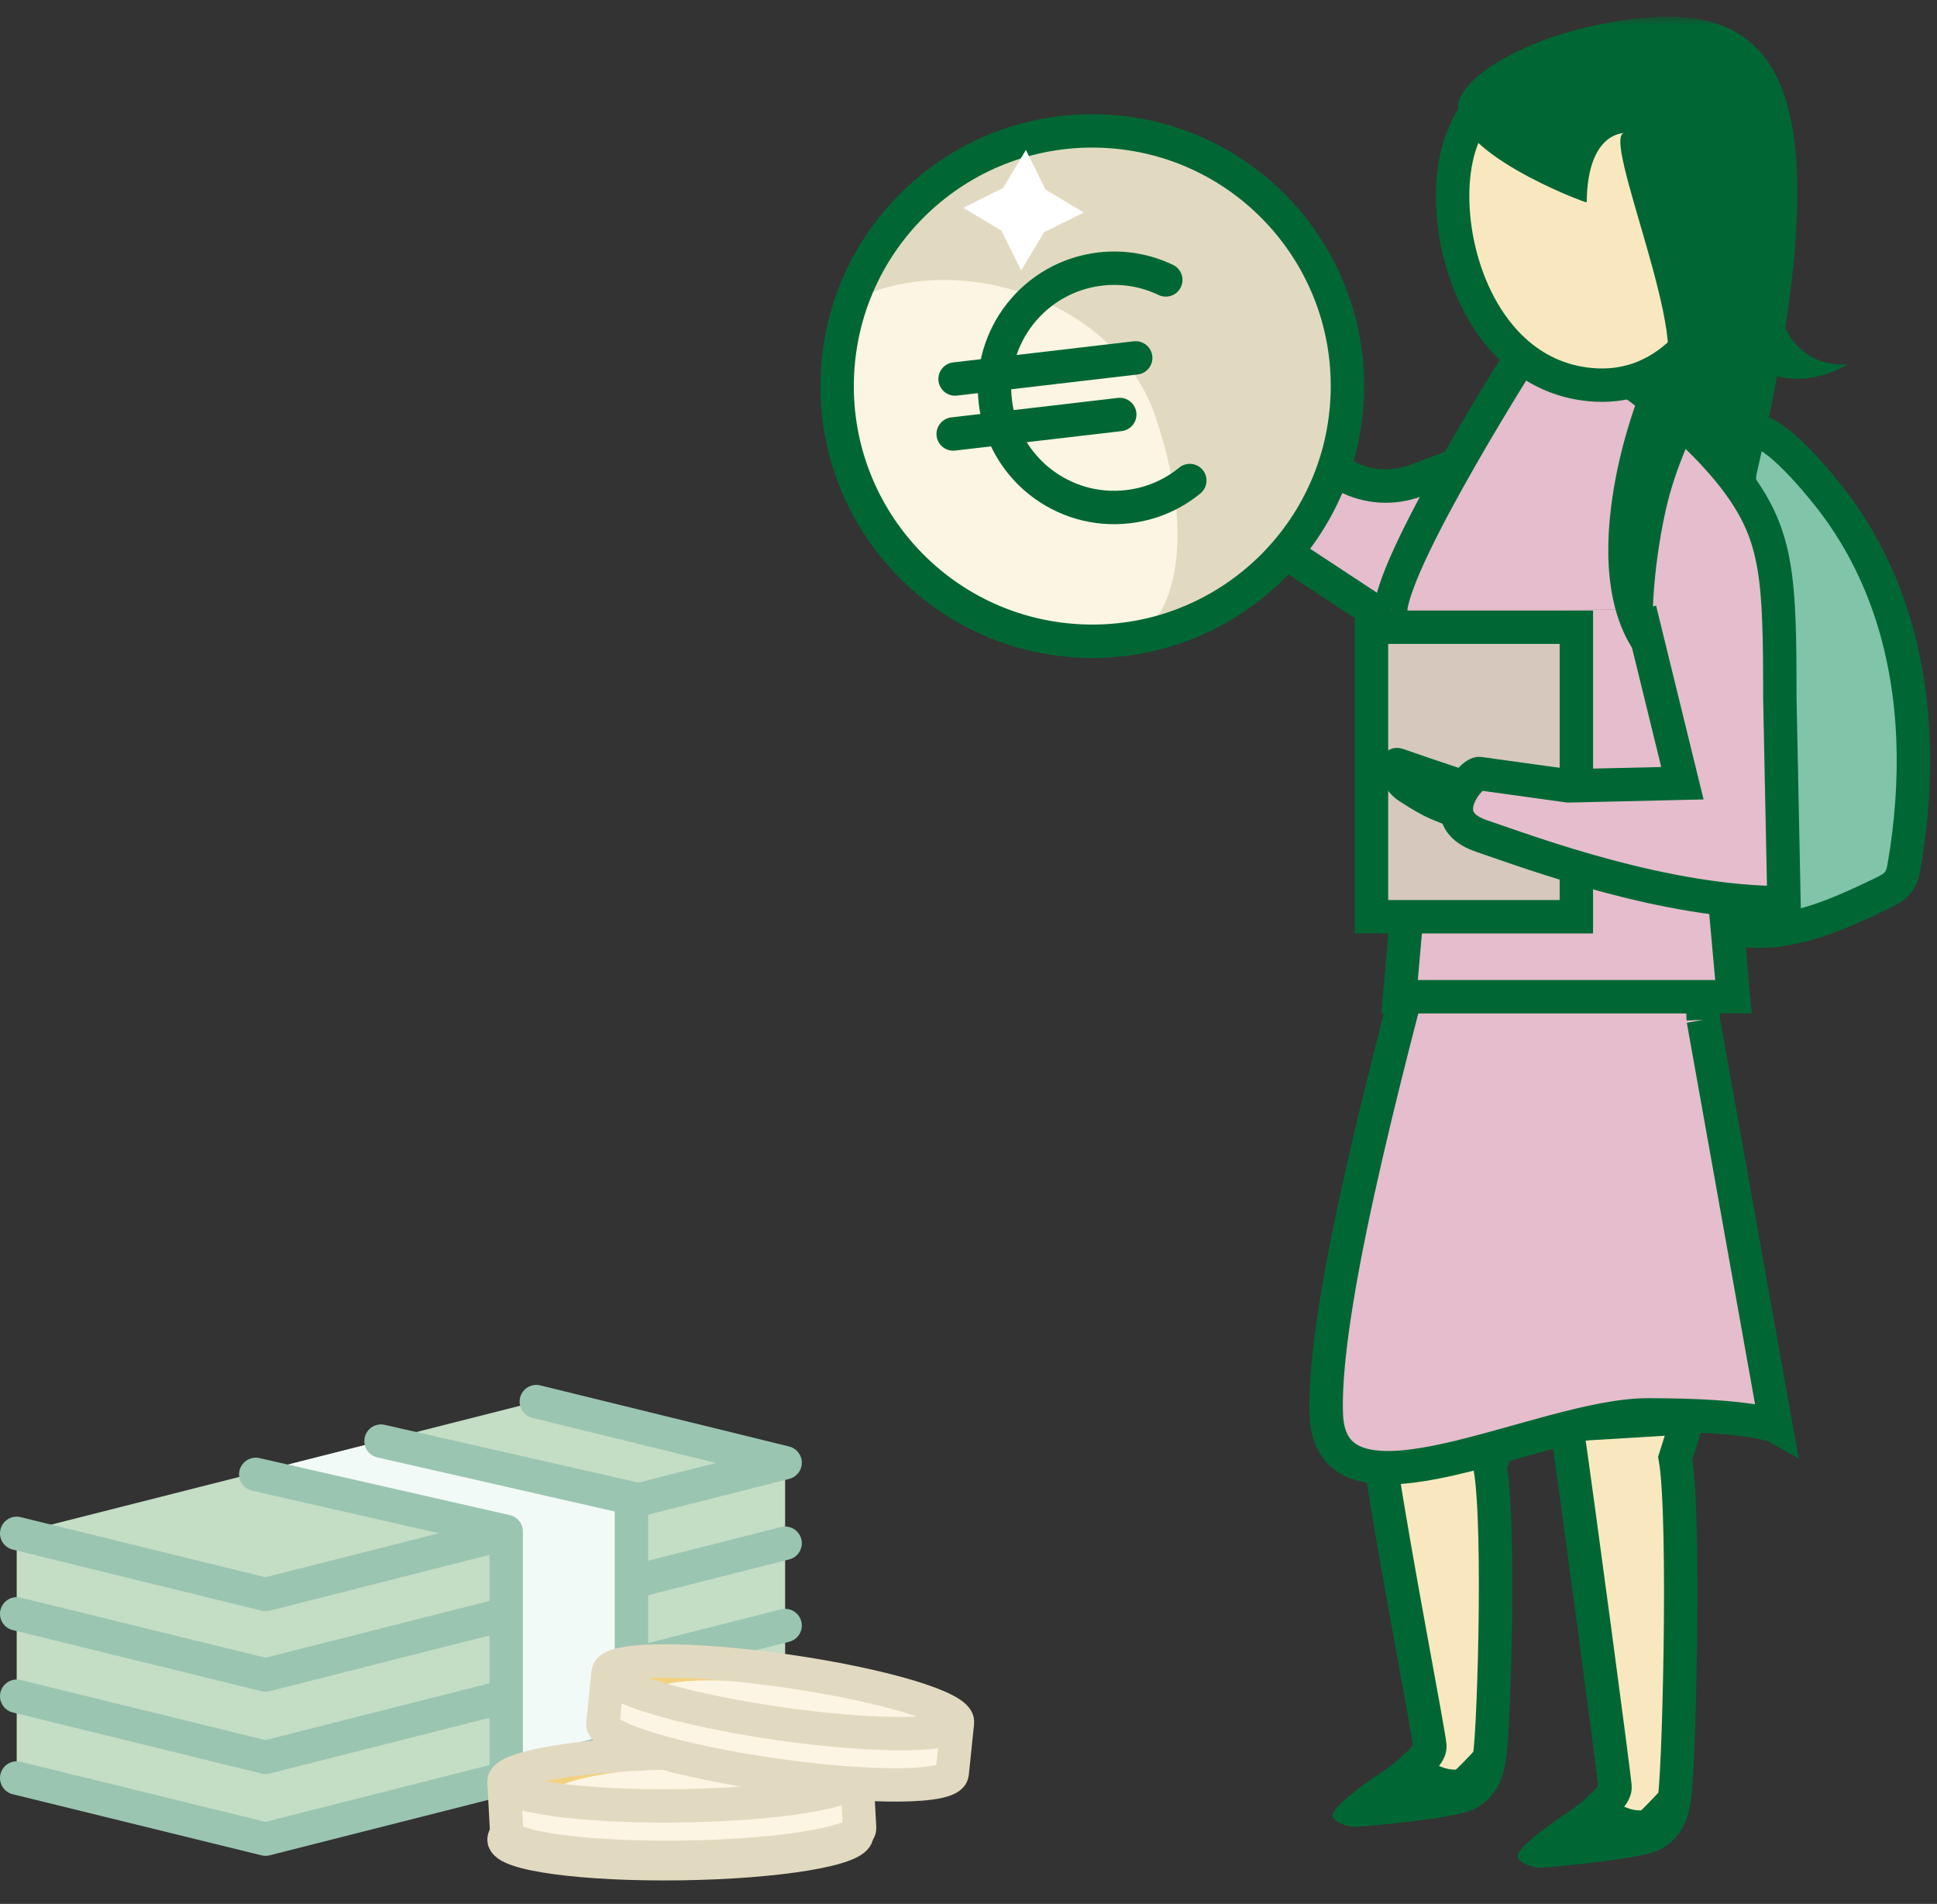 <?xml version="1.0" encoding="UTF-8"?>
<svg width="116px" height="114px" viewBox="0 0 116 114" version="1.1" xmlns="http://www.w3.org/2000/svg" xmlns:xlink="http://www.w3.org/1999/xlink">
    <rect x="0" y="0" width="116" height="114" fill="#333333" stroke="none"/>
    <title>illu_frau-und-geld_polychrome</title>
    <defs>
        <polygon id="path-1" points="0 111.595 115.588 111.595 115.588 0 0 0"></polygon>
    </defs>
    <g id="Symbols" stroke="none" stroke-width="1" fill="none" fill-rule="evenodd">
        <g id="-Charakter--(Polychrom)-/-fraugeld" transform="translate(0, 1)">
            <polygon id="Fill-1" fill="#E5BDCD" points="69.487 21.918 67.401 25.605 83.439 36.431 88.222 26.566 82.984 28.7"></polygon>
            <g id="Group-89">
                <path d="M95.687,34.842 L87.188,36.788 C85.74,37.12 84.22,36.846 82.98,36.029 L67.281,25.7 L69.586,21.671 L80.605,27.511 C81.897,28.196 83.42,28.292 84.788,27.777 L95.839,23.611 C97.043,23.156 97.903,22.081 98.082,20.807 L98.273,19.446" id="Stroke-2" stroke="#006734" stroke-width="2"></path>
                <line x1="27.966" y1="87.21" x2="18.914" y2="89.504" id="Stroke-4" stroke="#f3d180" stroke-width="2" stroke-linecap="round" stroke-linejoin="round"></line>
                <line x1="27.966" y1="92.062" x2="18.83" y2="94.378" id="Stroke-6" stroke="#f3d180" stroke-width="2" stroke-linecap="round" stroke-linejoin="round"></line>
                <polygon id="Fill-8" fill="#C4DDC5" points="1 105.462 15.901 109.12 47.018 101.231 47.018 86.556 32.117 82.924 1 90.812"></polygon>
                <polygon id="Fill-10" fill="#f2faf7" points="30.313 90.696 30.313 105.556 37.814 103.565 37.814 88.781 23.094 85.211 15.121 87.232"></polygon>
                <polyline id="Stroke-12" stroke="#9AC5B1" stroke-width="2" stroke-linecap="round" stroke-linejoin="round" points="30.24 90.835 15.901 94.471 1 90.812"></polyline>
                <polyline id="Stroke-14" stroke="#9AC5B1" stroke-width="2" stroke-linecap="round" stroke-linejoin="round" points="32.117 82.923 47.018 86.581 37.906 88.891"></polyline>
                <polyline id="Stroke-16" stroke="#9AC5B1" stroke-width="2" stroke-linecap="round" stroke-linejoin="round" points="30.179 95.672 15.901 99.291 1 95.633"></polyline>
                <line x1="47.018" y1="91.403" x2="38.006" y2="93.688" id="Stroke-18" stroke="#9AC5B1" stroke-width="2" stroke-linecap="round" stroke-linejoin="round"></line>
                <polyline id="Stroke-20" stroke="#9AC5B1" stroke-width="2" stroke-linecap="round" stroke-linejoin="round" points="30.24 100.587 15.901 104.222 1 100.564"></polyline>
                <line x1="47.018" y1="96.332" x2="37.895" y2="98.645" id="Stroke-22" stroke="#9AC5B1" stroke-width="2" stroke-linecap="round" stroke-linejoin="round"></line>
                <polyline id="Stroke-24" stroke="#9AC5B1" stroke-width="2" stroke-linecap="round" stroke-linejoin="round" points="47.018 101.231 15.901 109.12 1 105.461"></polyline>
                <polyline id="Stroke-26" stroke="#9AC5B1" stroke-width="2" stroke-linecap="round" stroke-linejoin="round" points="22.817 85.289 37.815 88.705 37.815 103.565"></polyline>
                <polyline id="Stroke-28" stroke="#9AC5B1" stroke-width="2" stroke-linecap="round" stroke-linejoin="round" points="15.316 87.28 30.314 90.696 30.314 105.276"></polyline>
                <path d="M51.312,108.848 C51.324,109.726 46.604,110.505 40.77,110.587 C34.935,110.67 30.194,110.026 30.182,109.148 C30.169,108.27 34.889,107.491 40.724,107.408 C46.559,107.325 51.299,107.969 51.312,108.848" id="Fill-30" fill="#FCF5E3"></path>
                <path d="M33.118,109.858 C33.106,108.98 37.826,108.201 43.66,108.118 C46.498,108.078 49.075,108.21 50.977,108.457 C49.798,107.787 45.652,107.337 40.725,107.408 C34.89,107.491 30.17,108.27 30.183,109.148 C30.189,109.599 31.445,109.988 33.454,110.249 C33.237,110.126 33.12,109.995 33.118,109.858" id="Fill-32" fill="#f3d180"></path>
                <path d="M51.312,108.848 C51.324,109.726 46.604,110.505 40.77,110.587 C34.935,110.67 30.194,110.026 30.182,109.148 C30.169,108.27 34.889,107.491 40.724,107.408 C46.559,107.325 51.299,107.969 51.312,108.848 Z" id="Stroke-34" stroke="#E2DAC0" stroke-width="2"></path>
                <path d="M89.997,84.441 L82.731,86.881 C83.42,91.647 85.564,102.717 85.63,103.533 C85.696,104.348 83.675,105.321 84.112,105.931 C84.41,106.349 85.997,106.409 86.51,106.431 C86.696,106.439 86.889,106.446 87.063,106.378 C87.222,106.318 87.352,106.2 87.475,106.083 C87.884,105.695 88.798,104.782 89.158,104.348 C89.422,104.028 89.88,90.486 89.236,86.858 L89.997,84.441 Z" id="Fill-36" fill="#f9e8bf"></path>
                <path d="M89.997,84.441 L82.731,86.881 C83.42,91.647 85.564,102.717 85.63,103.533 C85.696,104.348 83.675,105.321 84.112,105.931 C84.41,106.349 85.997,106.409 86.51,106.431 C86.696,106.439 86.889,106.446 87.063,106.378 C87.222,106.318 87.352,106.2 87.475,106.083 C87.884,105.695 88.798,104.782 89.158,104.348 C89.422,104.028 89.88,90.486 89.236,86.858 L89.997,84.441 Z" id="Stroke-38" stroke="#006734" stroke-width="2"></path>
                <path d="M82.824,105.063 C82.205,105.458 80.048,106.942 79.817,107.609 C79.655,108.075 80.801,108.418 81.172,108.391 C82.679,108.282 85.456,107.99 86.935,107.698 C87.405,107.605 87.88,107.51 88.308,107.307 C89.036,106.962 89.573,106.32 89.864,105.606 C90.154,104.892 90.214,104.11 90.153,103.348 C89.542,103.89 88.914,104.443 88.14,104.752 C87.048,105.189 86.332,104.892 85.439,104.329 C84.249,103.578 83.891,104.383 82.824,105.063" id="Fill-40" fill="#006734"></path>
                <path d="M101.085,83.881 L93.819,84.321 C94.508,89.088 96.652,105.158 96.718,105.973 C96.784,106.788 94.763,107.761 95.2,108.371 C95.498,108.789 97.085,108.849 97.598,108.871 C97.784,108.879 97.977,108.886 98.151,108.819 C98.31,108.758 98.44,108.641 98.563,108.524 C98.972,108.135 99.886,107.223 100.245,106.788 C100.51,106.469 100.968,89.926 100.324,86.298 L101.085,83.881 Z" id="Fill-42" fill="#f9e8bf"></path>
                <path d="M101.085,83.881 L93.819,84.321 C94.508,89.088 96.652,105.158 96.718,105.973 C96.784,106.788 94.763,107.761 95.2,108.371 C95.498,108.789 97.085,108.849 97.598,108.871 C97.784,108.879 97.977,108.886 98.151,108.819 C98.31,108.758 98.44,108.641 98.563,108.524 C98.972,108.135 99.886,107.223 100.245,106.788 C100.51,106.469 100.968,89.926 100.324,86.298 L101.085,83.881 Z" id="Stroke-44" stroke="#006734" stroke-width="2"></path>
                <path d="M93.911,107.503 C93.292,107.898 91.135,109.382 90.904,110.049 C90.742,110.515 91.888,110.858 92.26,110.832 C93.766,110.722 96.543,110.43 98.022,110.138 C98.492,110.045 98.967,109.951 99.395,109.748 C100.123,109.402 100.66,108.76 100.951,108.046 C101.241,107.332 101.301,106.55 101.24,105.788 C100.629,106.33 100.001,106.884 99.227,107.193 C98.135,107.63 97.42,107.332 96.526,106.769 C95.336,106.019 94.978,106.824 93.911,107.503" id="Fill-46" fill="#006734"></path>
                <path d="M102.002,60.064 L101.737,53.757 L85.427,53.753 C84.174,59.23 79.15,76.602 79.429,83.718 C79.709,90.835 92.267,83.718 98.685,83.718 C105.104,83.718 106.36,84.422 106.36,84.422 L103.58,64.864" id="Fill-48" fill="#E5BDCD"></path>
                <path d="M102.002,60.064 L101.737,53.757 L85.427,53.753 C84.09,59.233 79.15,76.601 79.429,83.718 C79.709,90.835 92.267,83.718 98.685,83.718 C105.104,83.718 106.36,84.422 106.36,84.422 L102.002,60.064" id="Stroke-50" stroke="#006734" stroke-width="2"></path>
                <path d="M113.304,35.871 C114.832,40.655 114.885,45.825 114.046,50.777 C113.988,51.121 113.921,51.475 113.723,51.762 C113.481,52.111 113.081,52.31 112.698,52.495 C109.904,53.842 106.851,55.219 103.811,54.602 C103.447,54.528 103.072,54.417 102.811,54.152 C102.388,53.723 102.398,53.041 102.436,52.438 C102.825,46.275 103.292,40.118 103.787,33.963 C103.907,32.467 104.029,30.971 104.151,29.475 C104.218,28.665 104.008,25.482 104.558,24.959 C105.671,23.899 108.898,27.919 109.561,28.76 C111.228,30.875 112.484,33.308 113.304,35.871" id="Fill-52" fill="#80c4aa"></path>
                <path d="M113.304,35.871 C114.832,40.655 114.885,45.825 114.046,50.777 C113.988,51.121 113.921,51.475 113.723,51.762 C113.481,52.111 113.081,52.31 112.698,52.495 C109.904,53.842 106.851,55.219 103.811,54.602 C103.447,54.528 103.072,54.417 102.811,54.152 C102.388,53.723 102.398,53.041 102.436,52.438 C102.825,46.275 103.292,40.118 103.787,33.963 C103.907,32.467 104.029,30.971 104.151,29.475 C104.218,28.665 104.008,25.482 104.558,24.959 C105.671,23.899 108.898,27.919 109.561,28.76 C111.228,30.875 112.484,33.308 113.304,35.871 Z" id="Stroke-54" stroke="#006734" stroke-width="2"></path>
                <path d="M83.111,35.41 C82.581,37.734 85.434,40.356 85.434,40.356 L83.815,58.681 L103.811,58.681 L103.285,52.837 L98.205,35.501 L83.111,35.41 Z" id="Fill-56" fill="#E5BDCD"></path>
                <path d="M83.278,35.501 C82.748,37.825 85.434,40.355 85.434,40.355 L83.814,58.681 L103.811,58.681 L103.284,52.837" id="Stroke-58" stroke="#006734" stroke-width="2" stroke-linecap="round"></path>
                <mask id="mask-2" fill="white">
                    <use xlink:href="#path-1"></use>
                </mask>
                <g id="Clip-61"></g>
                <polygon id="Fill-60" fill="#D7C8BE" mask="url(#mask-2)" points="82.134 53.891 94.402 53.891 94.402 36.555 82.134 36.555"></polygon>
                <polygon id="Stroke-62" stroke="#006734" stroke-width="2" mask="url(#mask-2)" points="82.134 53.891 94.402 53.891 94.402 36.555 82.134 36.555"></polygon>
                <g id="Group-65" mask="url(#mask-2)">
                    <g transform="translate(83, 19.595)">
                        <path d="M15.205,15.905 L17.753,26.302 L10.922,26.46 L5.615,25.724 C5.215,25.593 2.629,28.407 5.702,29.454 C8.774,30.502 16.669,33.461 23.838,33.461 L23.589,21.244 C23.589,14.075 23.474,11.579 21.089,8.326 C18.703,5.074 14.755,2.326 14.755,2.326 L8.484,0.171 C8.484,0.171 0.611,12.489 0.278,15.905" id="Fill-63" stroke="none" fill="#E5BDCD" fill-rule="evenodd"></path>
                        <path d="M15.205,15.905 L17.753,26.302 L10.922,26.46 L5.615,25.724 C5.215,25.593 2.629,28.407 5.702,29.454 C8.774,30.502 16.669,33.461 23.838,33.461 L23.589,21.244 C23.589,14.075 23.474,11.579 21.089,8.326 C18.703,5.074 14.755,2.326 14.755,2.326 L8.484,0.171 C8.484,0.171 0.611,12.489 0.278,15.905" id="Stroke-64" stroke="#006734" stroke-width="2" fill="none"></path>
                    </g>
                </g>
                <path d="M90.597,3.556 C90.597,3.556 88.123,5.401 87.386,7.825 C85.974,12.466 88.325,21.351 95.197,22.026 C101.646,22.659 103.811,14.893 103.811,14.893 L99.817,7.893 L90.597,3.556 Z" id="Fill-66" fill="#f9e8bf" mask="url(#mask-2)"></path>
                <path d="M89.627,4.41 C89.627,4.41 88.122,5.401 87.385,7.825 C86.345,11.246 87.348,16.971 90.698,20.016 C91.894,21.103 93.388,21.848 95.196,22.026 C96.274,22.132 97.232,22.003 98.08,21.716 C102.309,20.28 103.81,14.893 103.81,14.893" id="Stroke-67" stroke="#006734" stroke-width="2" mask="url(#mask-2)"></path>
                <path d="M88.702,49.129 C85.629,48.082 85.426,48.009 83.815,46.978 C82.031,45.835 82.491,43.304 84.073,43.86 C85.509,44.365 88.215,45.266 88.615,45.399 L87.39,46.775 L88.702,49.129 Z" id="Fill-68" fill="#006734" mask="url(#mask-2)"></path>
                <path d="M96.532,0.323 C91.045,1.28 87.84,3.606 87.401,4.973 C86.436,7.981 95.023,11.191 95.024,11.118 C95.058,6.825 97.324,6.966 97.324,6.966 C95.683,6.825 101.684,20.235 99.377,21.75 C101.123,24.445 102.869,27.14 104.615,29.836 C111.014,3.556 106.744,-1.458 96.532,0.323" id="Fill-69" fill="#006734" mask="url(#mask-2)"></path>
                <path d="M106.609,17.244 C106.63,18.258 107.095,19.256 107.859,19.924 C108.622,20.592 109.673,20.92 110.681,20.805 C109.948,21.223 109.144,21.528 108.307,21.635 C107.876,21.689 107.438,21.69 107.006,21.639 C105.792,21.492 104.583,20.86 104,19.784 C103.78,19.378 103.657,18.928 103.535,18.481 C103.385,17.932 103.233,17.363 103.316,16.8 C103.477,15.698 105.102,13.831 106.258,13.731 C108.23,13.562 106.588,16.212 106.609,17.244" id="Fill-70" fill="#006734" mask="url(#mask-2)"></path>
                <path d="M99.171,39.443 C98.649,36.094 99.195,32.017 99.769,29.483 C100.343,26.948 101.476,24.705 101.476,24.705 L98.012,23.052 C98.012,23.052 93.509,34.705 99.171,39.443" id="Fill-71" fill="#006734" mask="url(#mask-2)"></path>
                <path d="M51.312,105.384 L51.343,107.613 C51.356,108.491 46.636,109.27 40.801,109.353 C34.966,109.436 30.226,108.791 30.214,107.913 L30.179,105.463" id="Fill-72" fill="#FCF5E3" mask="url(#mask-2)"></path>
                <path d="M51.312,105.384 C51.324,106.262 46.604,107.041 40.77,107.124 C34.935,107.207 30.194,106.563 30.182,105.684 C30.169,104.806 34.889,104.027 40.724,103.944 C46.559,103.862 51.299,104.506 51.312,105.384" id="Fill-73" fill="#FCF5E3" mask="url(#mask-2)"></path>
                <path d="M33.118,106.394 C33.106,105.516 37.826,104.737 43.66,104.654 C46.498,104.614 49.075,104.746 50.977,104.993 C49.798,104.323 45.652,103.874 40.725,103.944 C34.89,104.027 30.17,104.806 30.183,105.684 C30.189,106.135 31.445,106.525 33.454,106.786 C33.237,106.662 33.12,106.531 33.118,106.394" id="Fill-74" fill="#f3d180" mask="url(#mask-2)"></path>
                <path d="M51.312,105.384 C51.324,106.262 46.604,107.041 40.77,107.124 C34.935,107.207 30.194,106.563 30.182,105.684 C30.169,104.806 34.889,104.027 40.724,103.944 C46.559,103.862 51.299,104.506 51.312,105.384 Z" id="Stroke-75" stroke="#E2DAC0" stroke-width="2" mask="url(#mask-2)"></path>
                <path d="M51.312,105.384 L51.479,108.466 C51.491,109.344 46.771,110.123 40.936,110.206 C35.101,110.289 30.361,109.645 30.349,108.767 L30.182,105.684" id="Stroke-76" stroke="#E2DAC0" stroke-width="2" mask="url(#mask-2)"></path>
                <path d="M57.338,102.13 L57.021,104.336 C56.896,105.206 52.112,105.238 46.336,104.408 C40.56,103.579 35.979,102.201 36.104,101.332 L36.452,98.906" id="Fill-77" fill="#FCF5E3" mask="url(#mask-2)"></path>
                <path d="M57.338,102.13 C57.213,102.999 52.429,103.031 46.653,102.202 C40.877,101.372 36.296,99.995 36.421,99.126 C36.545,98.257 41.329,98.225 47.105,99.054 C52.881,99.884 57.463,101.261 57.338,102.13" id="Fill-78" fill="#FCF5E3" mask="url(#mask-2)"></path>
                <path d="M39.208,100.286 C39.333,99.417 44.116,99.385 49.893,100.215 C52.702,100.618 55.227,101.151 57.066,101.692 C56.007,100.846 51.982,99.755 47.104,99.055 C41.328,98.225 36.544,98.258 36.42,99.127 C36.355,99.573 37.535,100.154 39.479,100.725 C39.283,100.569 39.188,100.422 39.208,100.286" id="Fill-79" fill="#f3d180" mask="url(#mask-2)"></path>
                <path d="M57.338,102.13 C57.213,102.999 52.429,103.031 46.653,102.202 C40.877,101.372 36.296,99.995 36.421,99.126 C36.545,98.257 41.329,98.225 47.105,99.054 C52.881,99.884 57.463,101.261 57.338,102.13 Z" id="Stroke-80" stroke="#E2DAC0" stroke-width="2" mask="url(#mask-2)"></path>
                <path d="M57.338,102.13 L57.021,105.2 C56.896,106.069 52.112,106.102 46.336,105.273 C40.56,104.443 35.979,103.066 36.104,102.196 L36.421,99.126" id="Stroke-81" stroke="#E2DAC0" stroke-width="2" mask="url(#mask-2)"></path>
                <path d="M50.155,21.299 C49.732,29.728 56.222,36.903 64.651,37.325 C73.079,37.747 80.254,31.258 80.677,22.829 C81.099,14.401 74.609,7.226 66.181,6.803 C57.753,6.381 50.578,12.87 50.155,21.299" id="Fill-82" fill="#FCF5E3" mask="url(#mask-2)"></path>
                <path d="M69.2,23.957 C72.273,33.156 69.004,36.331 69.004,36.331 C71.034,36.892 80.401,33.406 80.677,22.83 C81.165,4.125 55.754,1.338 51.013,17.001 C57.517,13.783 66.912,17.107 69.2,23.957" id="Fill-83" fill="#E2DAC0" mask="url(#mask-2)"></path>
                <path d="M50.152,21.352 C49.729,29.78 56.219,36.956 64.648,37.377 C73.076,37.8 80.251,31.31 80.674,22.882 C81.096,14.454 74.606,7.279 66.178,6.856 C57.75,6.434 50.575,12.923 50.152,21.352 Z" id="Stroke-84" stroke="#006734" stroke-width="2" mask="url(#mask-2)"></path>
                <path d="M71.253,27.773 C70.23,28.61 68.964,29.174 67.554,29.338 C63.625,29.798 60.067,26.985 59.607,23.055 C59.148,19.127 61.961,15.568 65.89,15.109 C67.286,14.946 68.635,15.196 69.815,15.761" id="Stroke-85" stroke="#006734" stroke-width="2" stroke-linecap="round" mask="url(#mask-2)"></path>
                <line x1="57.196" y1="21.694" x2="68.013" y2="20.429" id="Stroke-86" stroke="#006734" stroke-width="2" stroke-linecap="round" mask="url(#mask-2)"></line>
                <line x1="57.083" y1="24.985" x2="67.058" y2="23.819" id="Stroke-87" stroke="#006734" stroke-width="2" stroke-linecap="round" mask="url(#mask-2)"></line>
                <polygon id="Fill-88" fill="#FFFFFF" mask="url(#mask-2)" points="62.62 10.359 61.437 7.978 60.071 10.259 57.69 11.442 59.971 12.808 61.154 15.189 62.52 12.909 64.901 11.725"></polygon>
            </g>
        </g>
    </g>
</svg>